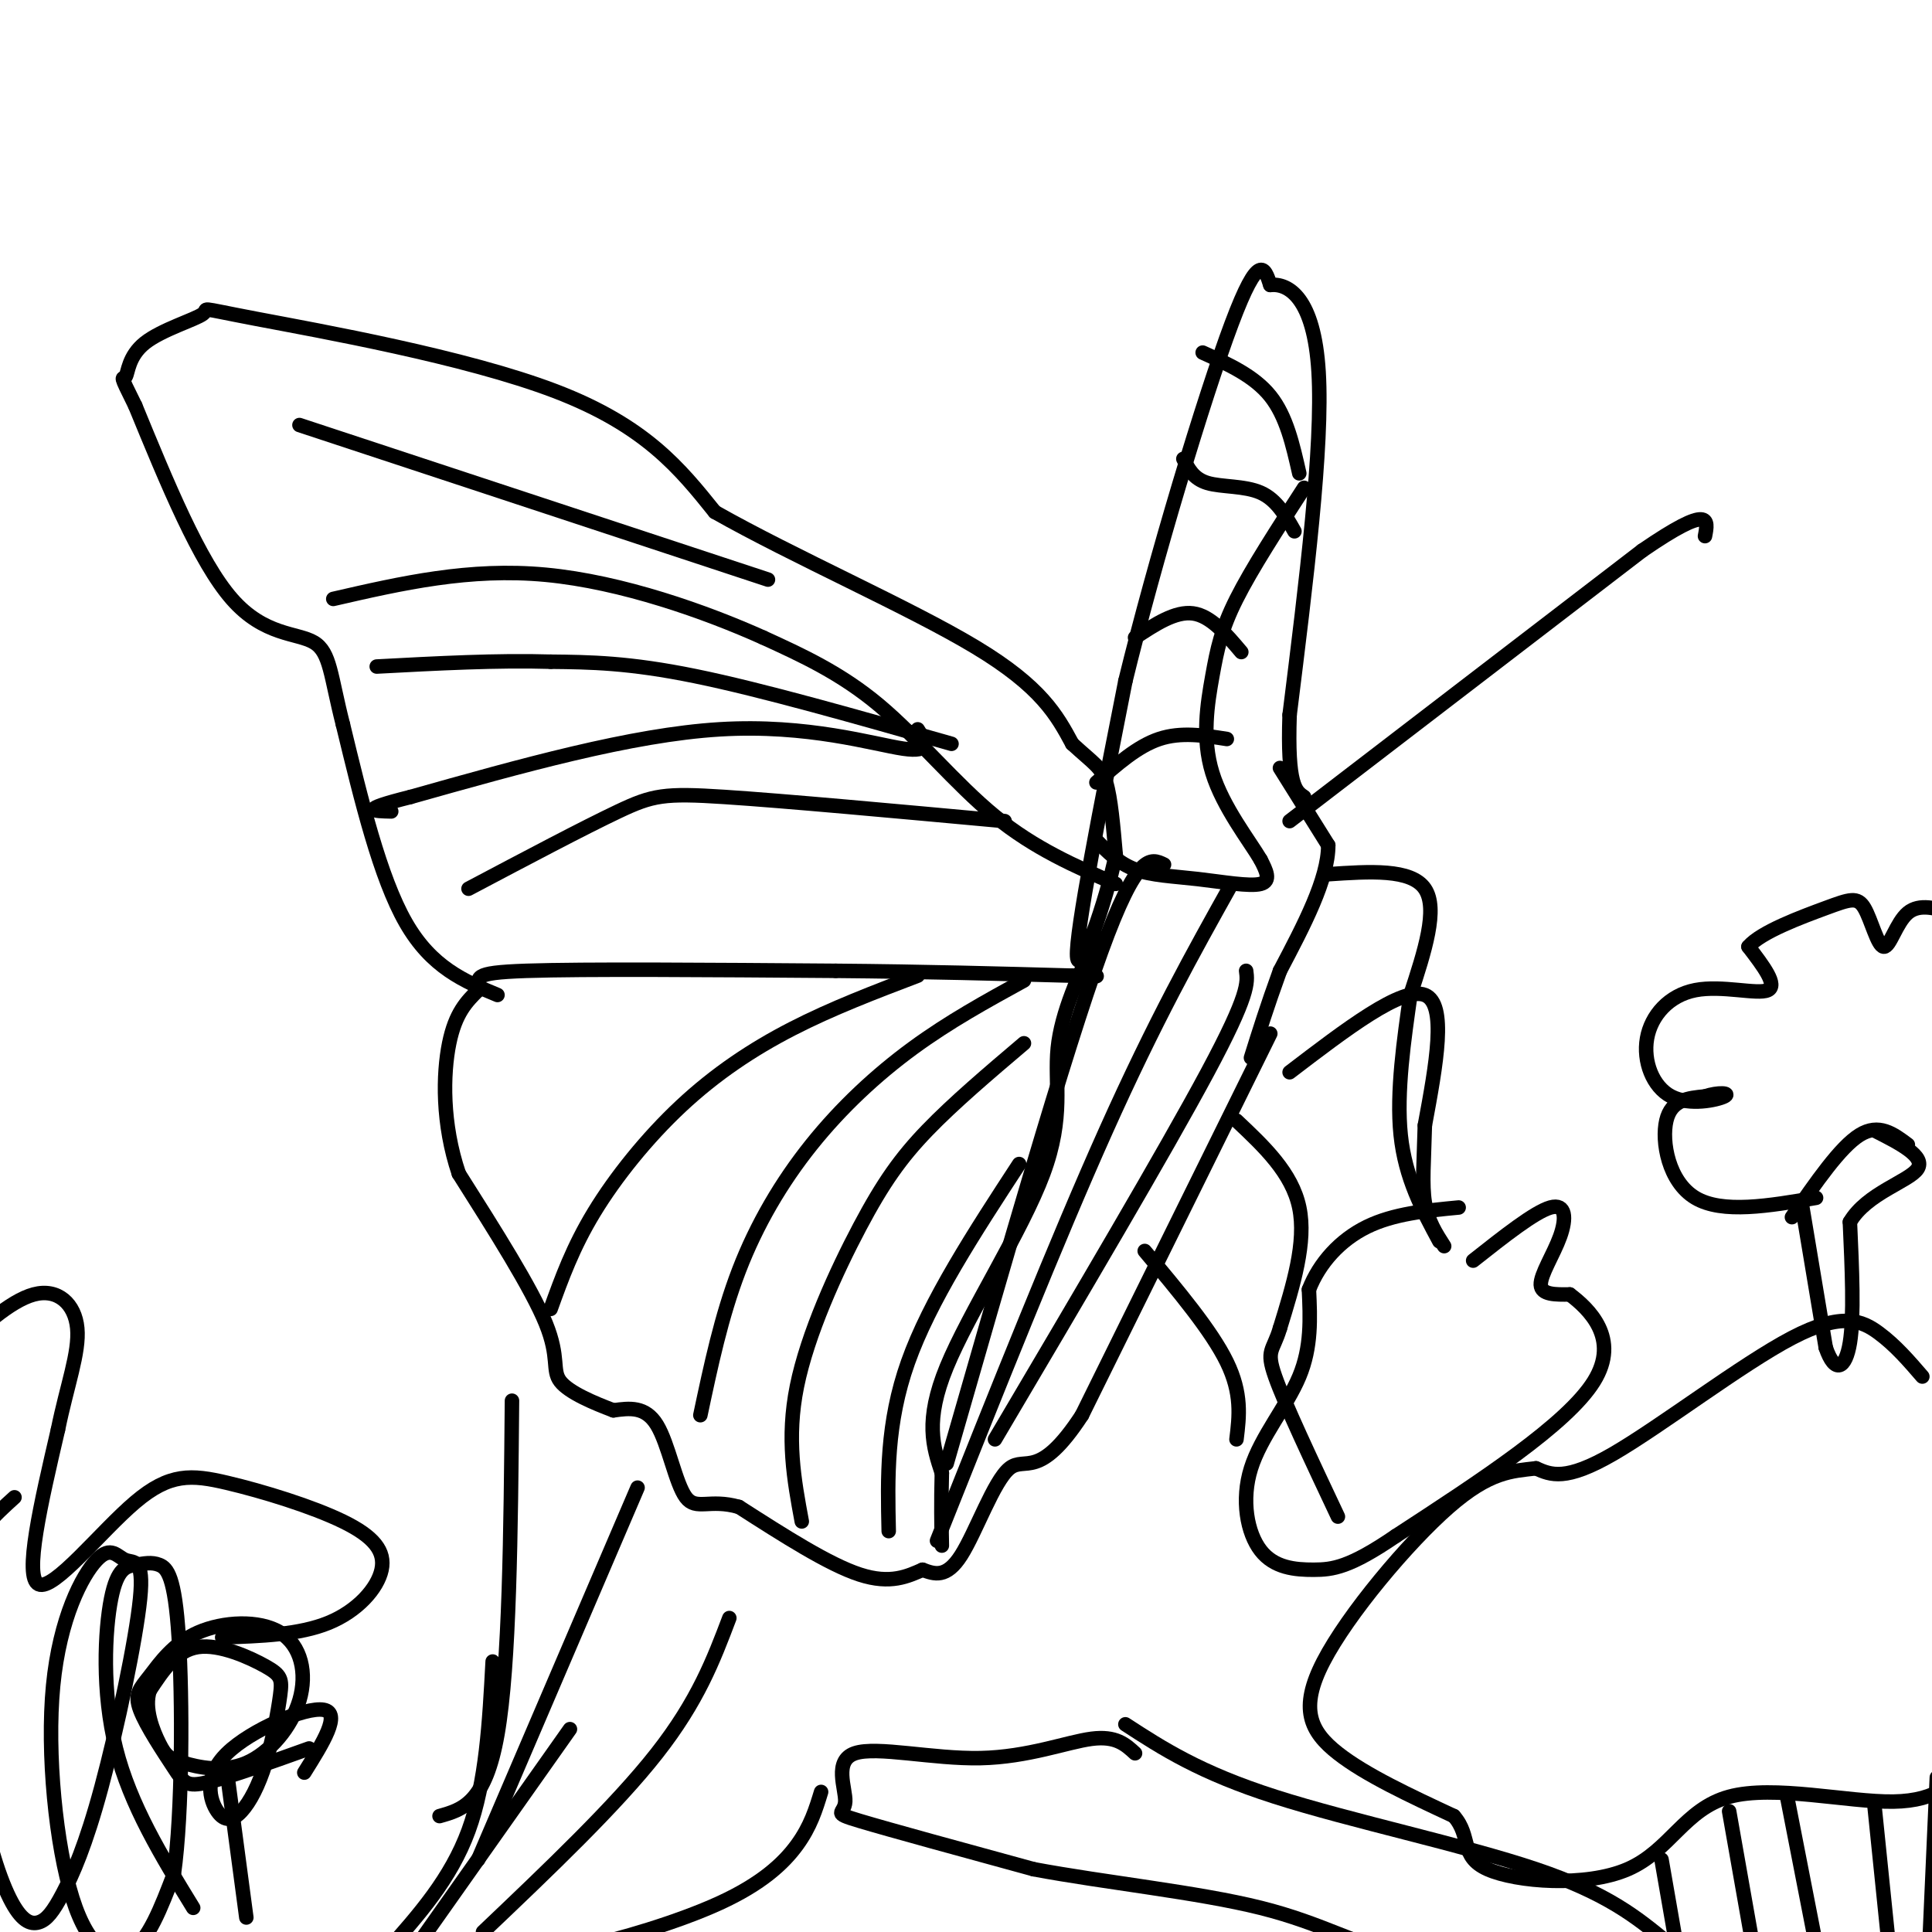 <svg viewBox='0 0 400 400' version='1.1' xmlns='http://www.w3.org/2000/svg' xmlns:xlink='http://www.w3.org/1999/xlink'><g fill='none' stroke='#000000' stroke-width='3' stroke-linecap='round' stroke-linejoin='round'><path d='M267,170c0.000,0.000 73.000,-56.000 73,-56'/><path d='M340,114c14.333,-9.833 13.667,-6.417 13,-3'/><path d='M275,181c8.583,-0.583 17.167,-1.167 20,3c2.833,4.167 -0.083,13.083 -3,22'/><path d='M292,206c-1.267,8.889 -2.933,20.111 -2,29c0.933,8.889 4.467,15.444 8,22'/><path d='M267,222c11.667,-8.917 23.333,-17.833 28,-16c4.667,1.833 2.333,14.417 0,27'/><path d='M295,233c-0.178,7.356 -0.622,12.244 0,16c0.622,3.756 2.311,6.378 4,9'/><path d='M256,232c5.750,5.417 11.500,10.833 13,18c1.500,7.167 -1.250,16.083 -4,25'/><path d='M265,275c-1.422,4.822 -2.978,4.378 -1,10c1.978,5.622 7.489,17.311 13,29'/><path d='M237,259c6.917,8.250 13.833,16.500 17,23c3.167,6.500 2.583,11.250 2,16'/><path d='M263,214c0.000,0.000 -39.000,79.000 -39,79'/><path d='M224,293c-8.929,13.679 -11.750,8.375 -15,11c-3.250,2.625 -6.929,13.179 -10,18c-3.071,4.821 -5.536,3.911 -8,3'/><path d='M191,325c-3.022,1.311 -6.578,3.089 -13,1c-6.422,-2.089 -15.711,-8.044 -25,-14'/><path d='M153,312c-6.107,-1.762 -8.875,0.833 -11,-2c-2.125,-2.833 -3.607,-11.095 -6,-15c-2.393,-3.905 -5.696,-3.452 -9,-3'/><path d='M127,292c-3.917,-1.476 -9.208,-3.667 -11,-6c-1.792,-2.333 -0.083,-4.810 -3,-12c-2.917,-7.190 -10.458,-19.095 -18,-31'/><path d='M95,243c-3.511,-10.333 -3.289,-20.667 -2,-27c1.289,-6.333 3.644,-8.667 6,-11'/><path d='M99,205c0.311,-2.600 -1.911,-3.600 10,-4c11.911,-0.400 37.956,-0.200 64,0'/><path d='M173,201c18.833,0.167 33.917,0.583 49,1'/><path d='M222,202c8.333,0.167 4.667,0.083 1,0'/><path d='M103,206c-6.833,-2.833 -13.667,-5.667 -19,-15c-5.333,-9.333 -9.167,-25.167 -13,-41'/><path d='M71,150c-2.595,-10.131 -2.583,-14.958 -6,-17c-3.417,-2.042 -10.262,-1.298 -17,-9c-6.738,-7.702 -13.369,-23.851 -20,-40'/><path d='M28,84c-3.579,-7.213 -2.527,-5.244 -2,-6c0.527,-0.756 0.528,-4.236 4,-7c3.472,-2.764 10.415,-4.813 12,-6c1.585,-1.187 -2.189,-1.512 11,1c13.189,2.512 43.340,7.861 62,15c18.660,7.139 25.830,16.070 33,25'/><path d='M148,106c16.244,9.222 40.356,19.778 54,28c13.644,8.222 16.822,14.111 20,20'/><path d='M222,154c4.578,4.222 6.022,4.778 7,8c0.978,3.222 1.489,9.111 2,15'/><path d='M231,177c-1.911,9.533 -7.689,25.867 -8,21c-0.311,-4.867 4.844,-30.933 10,-57'/><path d='M233,141c6.089,-24.956 16.311,-58.844 22,-74c5.689,-15.156 6.844,-11.578 8,-8'/><path d='M263,59c3.733,-0.400 9.067,2.600 10,18c0.933,15.400 -2.533,43.200 -6,71'/><path d='M267,148c-0.500,14.667 1.250,15.833 3,17'/><path d='M265,159c0.000,0.000 10.000,16.000 10,16'/><path d='M275,175c0.000,7.000 -5.000,16.500 -10,26'/><path d='M265,201c-2.667,7.333 -4.333,12.667 -6,18'/><path d='M227,194c-3.631,7.839 -7.262,15.679 -8,23c-0.738,7.321 1.417,14.125 -3,26c-4.417,11.875 -15.405,28.821 -20,40c-4.595,11.179 -2.798,16.589 -1,22'/><path d='M195,305c-0.167,6.167 -0.083,10.583 0,15'/><path d='M305,261c6.381,-5.042 12.762,-10.083 16,-11c3.238,-0.917 3.333,2.292 2,6c-1.333,3.708 -4.095,7.917 -4,10c0.095,2.083 3.048,2.042 6,2'/><path d='M325,268c3.867,2.889 10.533,9.111 5,18c-5.533,8.889 -23.267,20.444 -41,32'/><path d='M289,318c-9.599,6.568 -13.097,6.989 -17,7c-3.903,0.011 -8.211,-0.389 -11,-4c-2.789,-3.611 -4.059,-10.434 -2,-17c2.059,-6.566 7.445,-12.876 10,-19c2.555,-6.124 2.277,-12.062 2,-18'/><path d='M271,267c2.133,-5.511 6.467,-10.289 12,-13c5.533,-2.711 12.267,-3.356 19,-4'/><path d='M373,249c0.000,0.000 5.000,30.000 5,30'/><path d='M378,279c1.889,5.556 4.111,4.444 5,-1c0.889,-5.444 0.444,-15.222 0,-25'/><path d='M383,253c3.511,-5.978 12.289,-8.422 14,-11c1.711,-2.578 -3.644,-5.289 -9,-8'/><path d='M395,237c-3.000,-2.250 -6.000,-4.500 -10,-2c-4.000,2.500 -9.000,9.750 -14,17'/><path d='M376,248c-9.711,1.667 -19.422,3.333 -25,0c-5.578,-3.333 -7.022,-11.667 -6,-16c1.022,-4.333 4.511,-4.667 8,-5'/><path d='M353,227c2.704,-0.923 5.466,-0.731 4,0c-1.466,0.731 -7.158,2.000 -11,0c-3.842,-2.000 -5.834,-7.268 -5,-12c0.834,-4.732 4.494,-8.928 10,-10c5.506,-1.072 12.859,0.979 15,0c2.141,-0.979 -0.929,-4.990 -4,-9'/><path d='M362,196c2.571,-3.044 11.000,-6.155 16,-8c5.000,-1.845 6.572,-2.424 8,0c1.428,2.424 2.711,7.851 4,8c1.289,0.149 2.583,-4.981 5,-7c2.417,-2.019 5.959,-0.928 9,0c3.041,0.928 5.583,1.694 7,5c1.417,3.306 1.708,9.153 2,15'/><path d='M398,285c-2.774,-3.220 -5.548,-6.440 -9,-9c-3.452,-2.560 -7.583,-4.458 -18,1c-10.417,5.458 -27.119,18.274 -37,24c-9.881,5.726 -12.940,4.363 -16,3'/><path d='M318,304c-5.005,0.598 -9.517,0.593 -18,8c-8.483,7.407 -20.938,22.225 -26,32c-5.062,9.775 -2.732,14.507 3,19c5.732,4.493 14.866,8.746 24,13'/><path d='M301,376c3.748,4.248 1.118,8.368 7,11c5.882,2.632 20.278,3.778 29,0c8.722,-3.778 11.771,-12.479 21,-15c9.229,-2.521 24.637,1.137 34,1c9.363,-0.137 12.682,-4.068 16,-8'/><path d='M408,365c2.667,-1.333 1.333,-0.667 0,0'/><path d='M344,385c0.000,0.000 4.000,23.000 4,23'/><path d='M401,368c0.000,0.000 -2.000,45.000 -2,45'/><path d='M370,372c0.000,0.000 8.000,41.000 8,41'/><path d='M358,375c0.000,0.000 6.000,34.000 6,34'/><path d='M388,373c0.000,0.000 4.000,39.000 4,39'/><path d='M235,363c-1.981,-1.828 -3.962,-3.656 -9,-3c-5.038,0.656 -13.135,3.797 -23,4c-9.865,0.203 -21.500,-2.533 -26,-1c-4.500,1.533 -1.865,7.336 -2,10c-0.135,2.664 -3.038,2.190 3,4c6.038,1.810 21.019,5.905 36,10'/><path d='M214,387c14.857,2.786 34.000,4.750 47,8c13.000,3.250 19.857,7.786 30,10c10.143,2.214 23.571,2.107 37,2'/><path d='M233,357c7.689,5.000 15.378,10.000 31,15c15.622,5.000 39.178,10.000 54,15c14.822,5.000 20.911,10.000 27,15'/><path d='M113,402c0.661,1.149 1.321,2.298 8,1c6.679,-1.298 19.375,-5.042 28,-9c8.625,-3.958 13.179,-8.131 16,-12c2.821,-3.869 3.911,-7.435 5,-11'/><path d='M100,400c13.750,-13.083 27.500,-26.167 36,-37c8.500,-10.833 11.750,-19.417 15,-28'/><path d='M99,385c0.000,0.000 33.000,-77.000 33,-77'/><path d='M91,376c4.750,-1.333 9.500,-2.667 12,-17c2.500,-14.333 2.750,-41.667 3,-69'/><path d='M102,344c-0.667,12.500 -1.333,25.000 -5,35c-3.667,10.000 -10.333,17.500 -17,25'/><path d='M118,358c0.000,0.000 -36.000,51.000 -36,51'/><path d='M47,367c0.000,0.000 4.000,30.000 4,30'/><path d='M63,367c3.863,-6.164 7.727,-12.328 4,-13c-3.727,-0.672 -15.044,4.147 -20,9c-4.956,4.853 -3.552,9.740 -2,12c1.552,2.260 3.251,1.894 5,0c1.749,-1.894 3.549,-5.317 5,-10c1.451,-4.683 2.554,-10.626 3,-14c0.446,-3.374 0.235,-4.178 -3,-6c-3.235,-1.822 -9.496,-4.664 -14,-4c-4.504,0.664 -7.252,4.832 -10,9'/><path d='M31,350c-1.234,3.682 0.681,8.387 2,11c1.319,2.613 2.043,3.134 5,4c2.957,0.866 8.146,2.076 13,0c4.854,-2.076 9.371,-7.438 11,-13c1.629,-5.562 0.369,-11.324 -4,-14c-4.369,-2.676 -11.847,-2.267 -17,0c-5.153,2.267 -7.980,6.392 -10,9c-2.020,2.608 -3.232,3.699 -2,7c1.232,3.301 4.909,8.812 7,12c2.091,3.188 2.598,4.054 7,3c4.402,-1.054 12.701,-4.027 21,-7'/><path d='M231,183c-8.422,-3.667 -16.844,-7.333 -25,-14c-8.156,-6.667 -16.044,-16.333 -24,-23c-7.956,-6.667 -15.978,-10.333 -24,-14'/><path d='M158,132c-11.778,-5.289 -29.222,-11.511 -45,-13c-15.778,-1.489 -29.889,1.756 -44,5'/><path d='M197,154c-19.583,-5.583 -39.167,-11.167 -53,-14c-13.833,-2.833 -21.917,-2.917 -30,-3'/><path d='M114,137c-11.000,-0.333 -23.500,0.333 -36,1'/><path d='M190,151c1.533,2.444 3.067,4.889 -3,4c-6.067,-0.889 -19.733,-5.111 -38,-4c-18.267,1.111 -41.133,7.556 -64,14'/><path d='M85,165c-11.333,2.833 -7.667,2.917 -4,3'/><path d='M208,170c-22.733,-2.089 -45.467,-4.178 -58,-5c-12.533,-0.822 -14.867,-0.378 -22,3c-7.133,3.378 -19.067,9.689 -31,16'/><path d='M159,120c0.000,0.000 -97.000,-32.000 -97,-32'/><path d='M212,203c-7.744,4.250 -15.488,8.500 -23,14c-7.512,5.500 -14.792,12.250 -21,20c-6.208,7.750 -11.345,16.500 -15,26c-3.655,9.500 -5.827,19.750 -8,30'/><path d='M212,216c-7.262,6.161 -14.524,12.321 -20,18c-5.476,5.679 -9.167,10.875 -14,20c-4.833,9.125 -10.810,22.179 -13,33c-2.190,10.821 -0.595,19.411 1,28'/><path d='M211,241c-9.250,14.167 -18.500,28.333 -23,41c-4.500,12.667 -4.250,23.833 -4,35'/><path d='M190,202c-8.869,3.375 -17.738,6.750 -26,11c-8.262,4.250 -15.917,9.375 -23,16c-7.083,6.625 -13.595,14.750 -18,22c-4.405,7.250 -6.702,13.625 -9,20'/><path d='M227,174c2.298,2.369 4.595,4.738 8,6c3.405,1.262 7.917,1.417 13,2c5.083,0.583 10.738,1.595 13,1c2.262,-0.595 1.131,-2.798 0,-5'/><path d='M261,178c-2.230,-3.820 -7.804,-10.869 -10,-18c-2.196,-7.131 -1.014,-14.343 0,-20c1.014,-5.657 1.861,-9.759 5,-16c3.139,-6.241 8.569,-14.620 14,-23'/><path d='M254,153c-4.750,-0.750 -9.500,-1.500 -14,0c-4.500,1.500 -8.750,5.250 -13,9'/><path d='M257,135c-3.167,-3.750 -6.333,-7.500 -10,-8c-3.667,-0.500 -7.833,2.250 -12,5'/><path d='M268,110c-1.844,-3.267 -3.689,-6.533 -7,-8c-3.311,-1.467 -8.089,-1.133 -11,-2c-2.911,-0.867 -3.956,-2.933 -5,-5'/><path d='M269,98c-1.333,-5.917 -2.667,-11.833 -6,-16c-3.333,-4.167 -8.667,-6.583 -14,-9'/><path d='M258,201c0.333,2.417 0.667,4.833 -8,21c-8.667,16.167 -26.333,46.083 -44,76'/><path d='M255,183c-7.917,14.167 -15.833,28.333 -26,51c-10.167,22.667 -22.583,53.833 -35,85'/><path d='M241,179c-2.750,-1.333 -5.500,-2.667 -13,18c-7.500,20.667 -19.750,63.333 -32,106'/><path d='M46,339c7.975,-0.265 15.951,-0.531 22,-3c6.049,-2.469 10.172,-7.143 11,-11c0.828,-3.857 -1.637,-6.898 -8,-10c-6.363,-3.102 -16.623,-6.264 -24,-8c-7.377,-1.736 -11.871,-2.044 -19,4c-7.129,6.044 -16.894,18.441 -20,17c-3.106,-1.441 0.447,-16.721 4,-32'/><path d='M12,296c1.848,-9.129 4.469,-15.950 4,-21c-0.469,-5.050 -4.029,-8.328 -9,-7c-4.971,1.328 -11.353,7.263 -15,11c-3.647,3.737 -4.559,5.275 -7,11c-2.441,5.725 -6.412,15.636 -7,27c-0.588,11.364 2.206,24.182 5,37'/><path d='M3,310c-2.068,1.874 -4.136,3.749 -6,6c-1.864,2.251 -3.523,4.880 -4,14c-0.477,9.120 0.230,24.731 2,37c1.770,12.269 4.604,21.194 7,26c2.396,4.806 4.354,5.492 6,5c1.646,-0.492 2.982,-2.161 5,-6c2.018,-3.839 4.720,-9.847 8,-22c3.280,-12.153 7.140,-30.452 8,-39c0.860,-8.548 -1.280,-7.347 -3,-8c-1.720,-0.653 -3.019,-3.161 -6,0c-2.981,3.161 -7.644,11.992 -9,26c-1.356,14.008 0.597,33.195 4,44c3.403,10.805 8.258,13.230 12,11c3.742,-2.230 6.371,-9.115 9,-16'/><path d='M36,388c1.799,-12.666 1.798,-36.330 1,-49c-0.798,-12.670 -2.393,-14.345 -4,-15c-1.607,-0.655 -3.224,-0.289 -5,0c-1.776,0.289 -3.709,0.501 -5,7c-1.291,6.499 -1.940,19.285 1,31c2.940,11.715 9.470,22.357 16,33'/></g>
</svg>